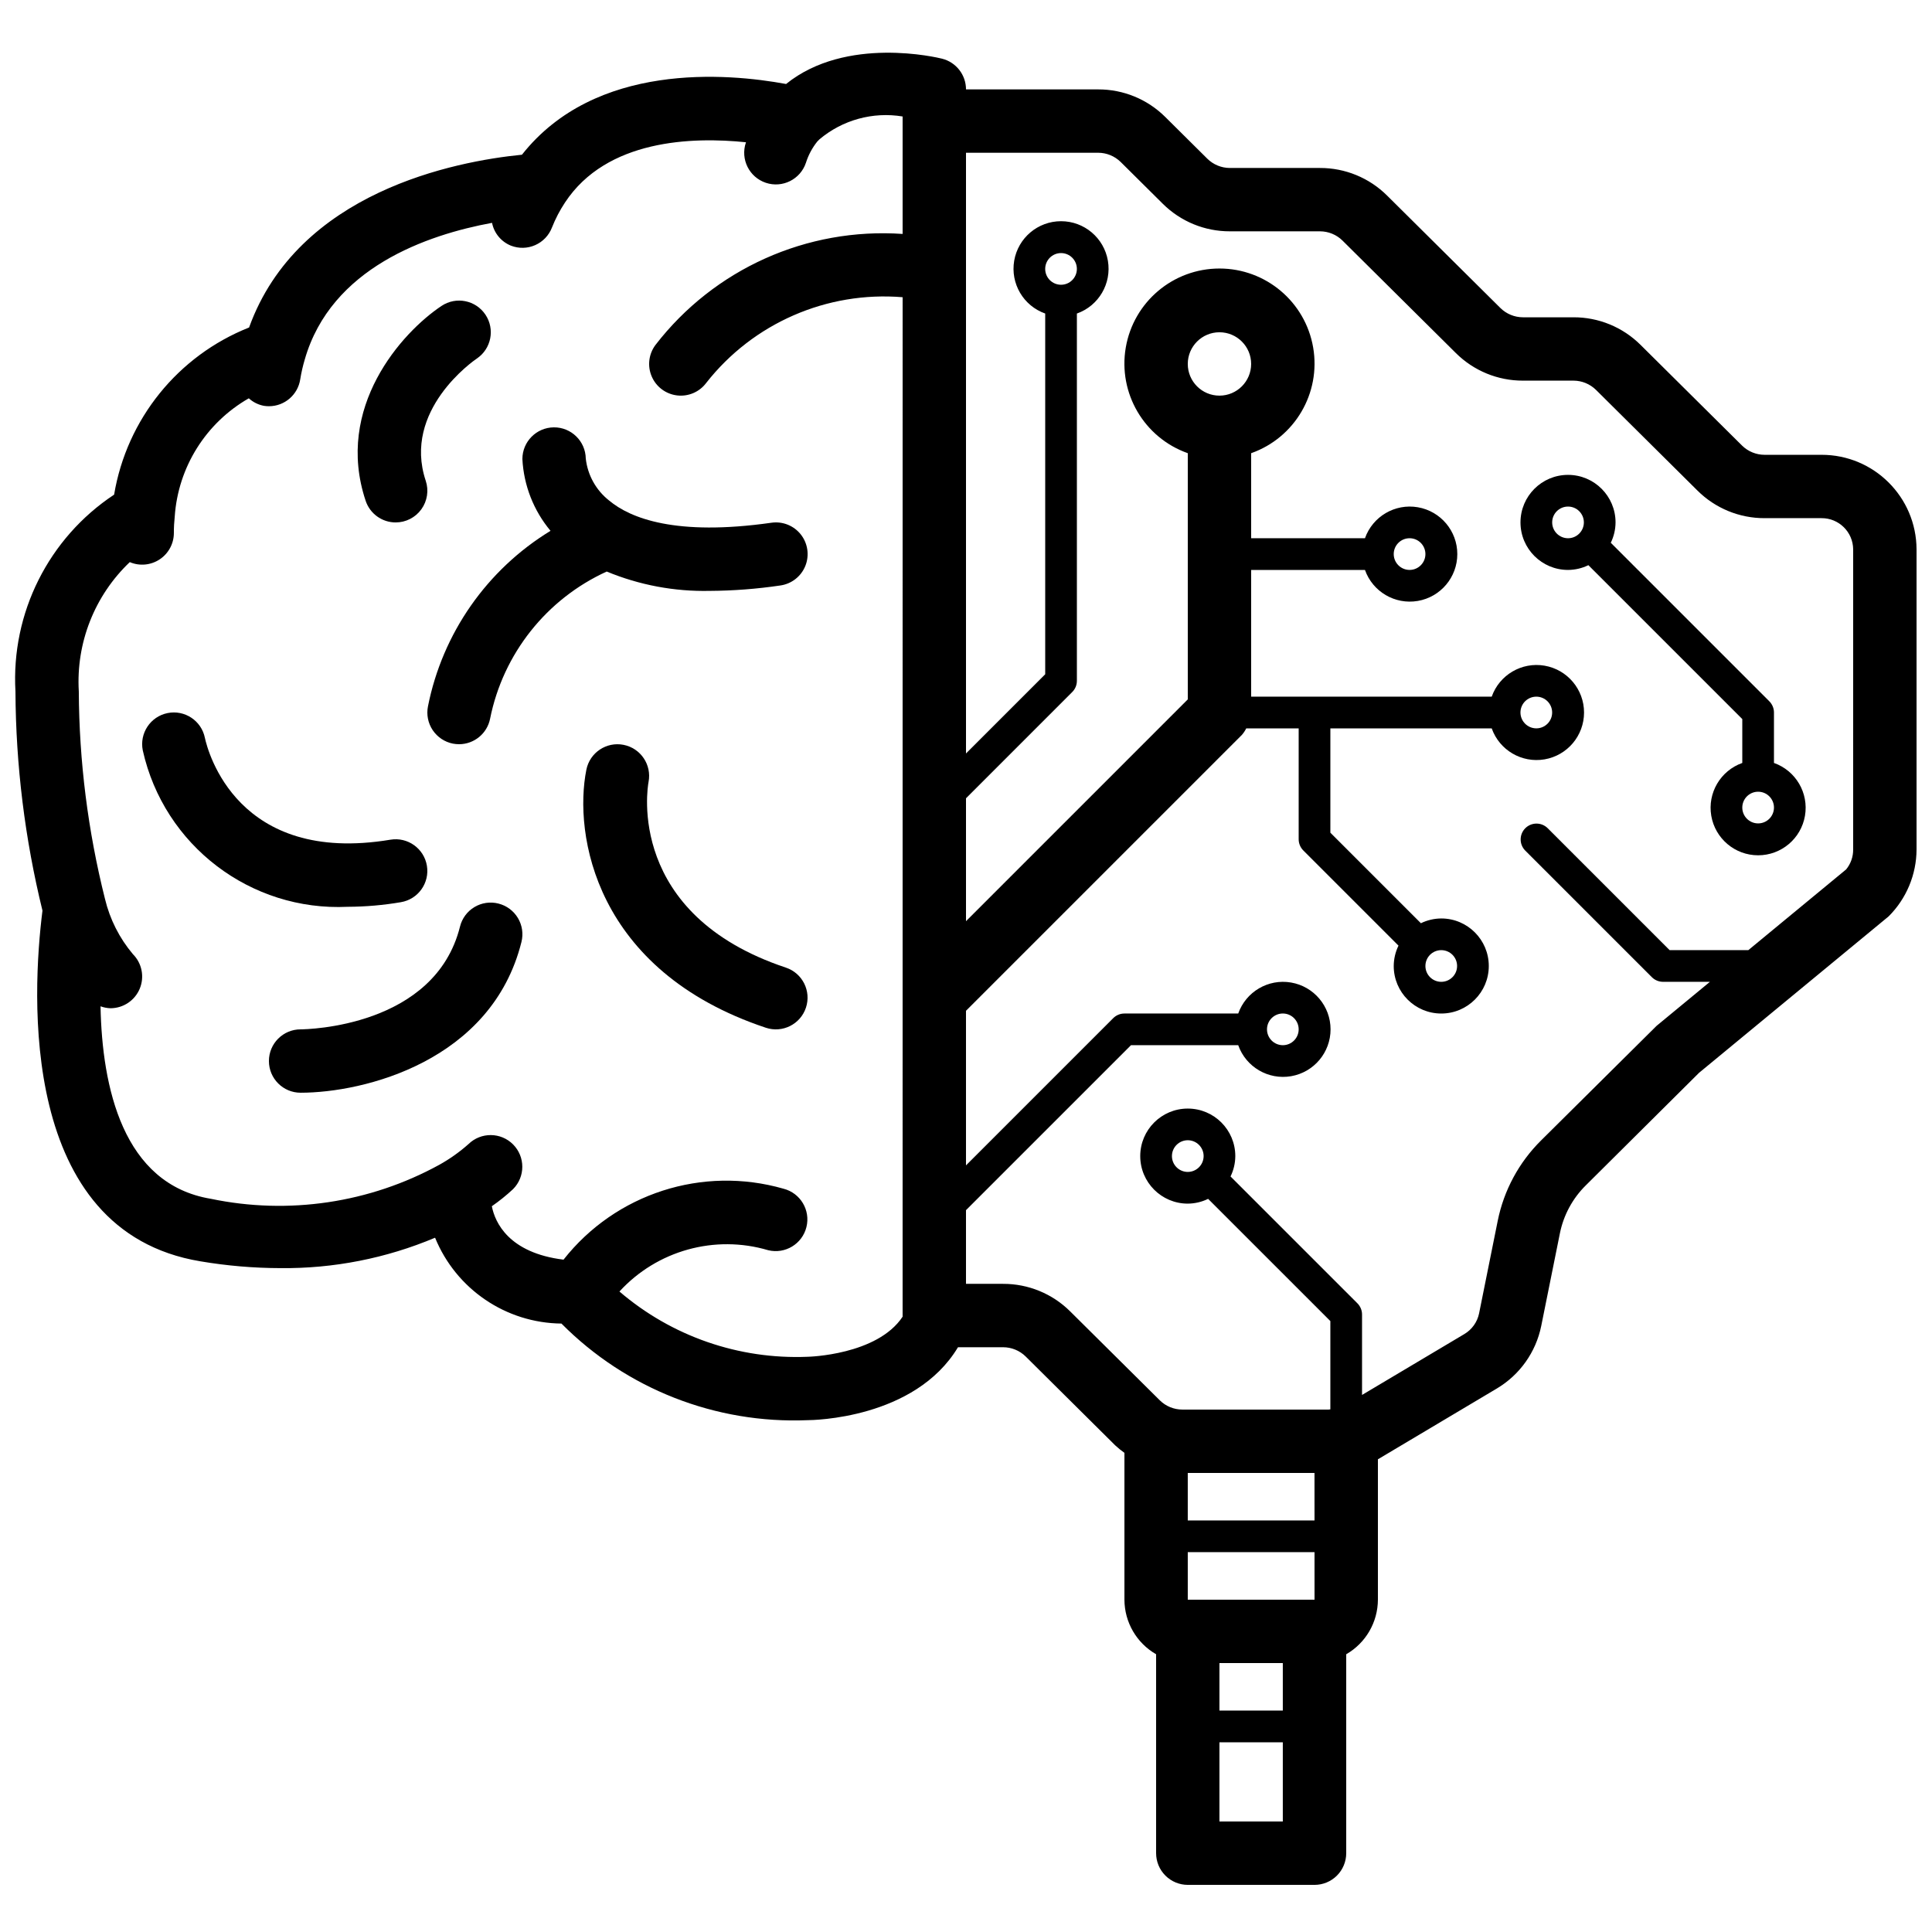 <?xml version="1.0" encoding="UTF-8"?>
<!-- Uploaded to: ICON Repo, www.svgrepo.com, Generator: ICON Repo Mixer Tools -->
<svg width="800px" height="800px" version="1.1" viewBox="144 144 512 512" xmlns="http://www.w3.org/2000/svg">
 <defs>
  <clipPath id="a">
   <path d="m148.09 157h503.81v487h-503.81z"/>
  </clipPath>
 </defs>
 <g clip-path="url(#a)">
  <path d="m626.71 264.53h-15.086c-2.231-0.004-4.371-0.883-5.961-2.445l-26.898-26.688c-4.723-4.703-11.121-7.332-17.785-7.312h-13.383c-2.231-0.004-4.371-0.883-5.961-2.445l-30.043-29.812c-4.723-4.699-11.121-7.332-17.789-7.312h-23.875c-2.231-0.004-4.371-0.879-5.965-2.445l-11.148-11.062c-4.723-4.703-11.125-7.336-17.789-7.316h-35.027c0-3.848-2.617-7.203-6.348-8.141-1.105-0.281-25.402-6.164-41.332 6.707-15.668-2.898-50.562-5.883-70 18.742-17.754 1.758-59.328 9.828-72.312 45.789-18.855 7.484-32.418 24.285-35.766 44.293-17.363 11.5-27.32 31.355-26.148 52.148 0.094 19.578 2.496 39.078 7.16 58.09-2.754 21.902-6.352 84.938 41.844 92.938 7.023 1.191 14.133 1.797 21.254 1.809 14.059 0.141 27.992-2.602 40.949-8.059 5.566 13.637 18.762 22.602 33.488 22.75 17.18 17.316 40.852 26.609 65.227 25.602 1.195 0 28.422-0.285 39.859-19.328h11.965c2.231 0.004 4.371 0.879 5.961 2.441l23.746 23.566c0.77 0.711 1.582 1.375 2.438 1.984v38.914c0.02 5.973 3.219 11.484 8.395 14.457v52.719c0 2.227 0.883 4.363 2.461 5.938 1.574 1.574 3.711 2.461 5.938 2.461h33.586c2.227 0 4.363-0.887 5.938-2.461s2.461-3.711 2.461-5.938v-52.719c5.176-2.973 8.375-8.484 8.395-14.457v-37.207l31.516-18.758c6.082-3.617 10.355-9.637 11.766-16.574l4.945-24.539c0.969-4.828 3.359-9.258 6.863-12.719l30.02-29.836 50.234-41.449c4.719-4.703 7.383-11.086 7.402-17.746v-79.523c-0.051-13.871-11.32-25.078-25.191-25.055zm-243.51 228.41c-6.746 10.199-25.023 10.621-25.188 10.621-18.211 0.75-36.027-5.434-49.855-17.297 9.973-10.879 25.27-15.129 39.422-10.945 4.488 1.09 9.016-1.645 10.133-6.125 1.117-4.481-1.59-9.023-6.062-10.168-21.449-6.168-44.5 1.262-58.309 18.797-14.504-1.785-18.168-9.852-18.996-14.16 1.984-1.379 3.867-2.894 5.637-4.543 3.246-3.273 3.246-8.551 0-11.828-3.246-3.273-8.523-3.316-11.824-0.098-2.371 2.106-4.965 3.945-7.734 5.488-18.473 10.129-39.953 13.32-60.574 9.008-23.324-3.875-28.793-29.637-29.207-51.008 0.848 0.309 1.738 0.484 2.641 0.512 3.394-0.004 6.453-2.051 7.754-5.188 1.297-3.137 0.582-6.746-1.816-9.148-3.582-4.25-6.117-9.273-7.406-14.676-4.512-17.973-6.84-36.426-6.93-54.957-0.762-12.852 4.18-25.387 13.508-34.258 2.594 1.105 5.566 0.832 7.918-0.723 2.352-1.555 3.766-4.184 3.766-7.004-0.004-1.453 0.074-2.906 0.23-4.348 0.887-13.074 8.258-24.836 19.633-31.336 1.133 1.035 2.535 1.727 4.047 2 0.426 0.062 0.855 0.098 1.289 0.098 4.141-0.004 7.66-3.027 8.289-7.121 0.285-1.777 0.684-3.535 1.199-5.258 6.973-24.309 32.434-33.059 49.633-36.219 0.543 2.734 2.426 5.008 5.012 6.047 2.074 0.809 4.387 0.758 6.426-0.145 2.039-0.898 3.637-2.574 4.438-4.652 0.922-2.328 2.078-4.555 3.461-6.641 11.035-16.754 33.742-17.441 47.973-15.961l-0.051 0.113c-1.469 4.398 0.902 9.152 5.301 10.625 4.398 1.469 9.156-0.906 10.625-5.305 0.645-2.039 1.66-3.941 2.992-5.613 0.203-0.191 0.402-0.387 0.59-0.598 6.106-5.148 14.16-7.363 22.039-6.059v31.129c-25.375-1.75-49.949 9.285-65.492 29.418-1.801 2.402-2.184 5.578-1.004 8.336 1.176 2.762 3.734 4.68 6.715 5.039 2.977 0.359 5.922-0.895 7.723-3.297 12.426-15.844 31.988-24.383 52.059-22.727zm109.16 54h-33.59v-12.594h33.586zm0.004 20.992h-33.594v-12.594h33.59zm-8.406 29.391h-16.793v-12.594h16.793zm-16.793 29.387v-20.988h16.793v20.988zm167.94-257.61c0.027 1.934-0.633 3.812-1.859 5.305l-25.922 21.391h-20.859l-32.359-32.359c-1.648-1.59-4.266-1.566-5.887 0.051-1.617 1.621-1.641 4.238-0.051 5.887l33.59 33.586c0.785 0.789 1.852 1.23 2.969 1.23h12.422l-14.137 11.668-30.594 30.352c-5.871 5.805-9.879 13.23-11.508 21.328l-4.941 24.535c-0.473 2.285-1.887 4.269-3.894 5.461l-27.121 16.141v-21.316c0.004-1.113-0.441-2.18-1.227-2.969l-33.59-33.586-0.035-0.023c0.824-1.684 1.258-3.531 1.266-5.406 0-6.957-5.637-12.594-12.594-12.594-6.957 0-12.598 5.637-12.598 12.594 0 6.957 5.641 12.598 12.598 12.598 1.871-0.012 3.719-0.445 5.402-1.27l0.023 0.039 32.359 32.355v23.391c-0.152 0.012-0.297 0.062-0.453 0.062h-38.777c-2.231-0.004-4.371-0.879-5.961-2.445l-23.746-23.562c-4.723-4.703-11.121-7.332-17.785-7.312h-9.84v-19.523l43.723-43.719h28.422c2.047 5.781 7.961 9.25 14.004 8.215 6.047-1.039 10.465-6.281 10.465-12.414 0-6.137-4.418-11.379-10.465-12.414-6.043-1.039-11.957 2.43-14.004 8.215h-30.16c-1.113 0-2.184 0.441-2.969 1.23l-39.016 39.016v-40.969l73.109-73.109c0.461-0.527 0.852-1.113 1.164-1.738h13.891v29.387c0 1.113 0.445 2.184 1.23 2.969l25.191 25.191 0.035 0.023c-0.824 1.684-1.254 3.531-1.266 5.406 0 6.953 5.641 12.594 12.594 12.594 6.957 0 12.598-5.641 12.598-12.594 0-6.957-5.641-12.598-12.598-12.598-1.871 0.012-3.719 0.445-5.402 1.266l-0.023-0.035-23.961-23.961v-27.648h42.758c2.043 5.781 7.957 9.25 14.004 8.215 6.047-1.039 10.465-6.281 10.465-12.414 0-6.133-4.418-11.375-10.465-12.414-6.047-1.039-11.961 2.434-14.004 8.215h-63.75v-33.586h30.16c2.047 5.781 7.961 9.25 14.008 8.215 6.043-1.039 10.465-6.281 10.465-12.414 0-6.133-4.422-11.375-10.465-12.414-6.047-1.039-11.961 2.434-14.008 8.215h-30.16v-22.539c11.566-4.09 18.508-15.918 16.434-28.008-2.074-12.094-12.559-20.934-24.828-20.934s-22.754 8.836-24.832 20.93c-2.074 12.094 4.863 23.922 16.434 28.012v65.246l-58.777 58.777v-32.57l28.156-28.16c0.789-0.785 1.23-1.855 1.23-2.969v-97.336c5.785-2.043 9.254-7.957 8.215-14.004-1.035-6.047-6.277-10.465-12.414-10.465-6.133 0-11.375 4.418-12.414 10.465-1.035 6.047 2.434 11.961 8.219 14.004v95.598l-20.992 20.992v-159.2h35.027c2.231 0.004 4.371 0.883 5.965 2.445l11.152 11.066c4.723 4.703 11.121 7.332 17.785 7.312h23.879c2.231 0.004 4.371 0.879 5.961 2.445l30.043 29.809c4.723 4.703 11.121 7.336 17.785 7.316h13.383c2.231 0.004 4.371 0.879 5.965 2.441l26.895 26.688c4.723 4.703 11.121 7.336 17.785 7.316h15.086c4.602-0.035 8.355 3.664 8.398 8.262zm-176.33 85.473c-2.32 0-4.199-1.879-4.199-4.199 0-2.316 1.879-4.199 4.199-4.199 2.316 0 4.199 1.883 4.199 4.199-0.004 2.316-1.883 4.195-4.199 4.199zm20.992-37.785c0-2.32 1.879-4.199 4.195-4.199 2.32 0 4.199 1.879 4.199 4.199 0 2.316-1.879 4.199-4.199 4.199-2.316-0.004-4.195-1.883-4.195-4.199zm-12.598-167.94c-4.637 0-8.395-3.758-8.395-8.398 0-4.637 3.758-8.395 8.395-8.395 4.641 0 8.398 3.758 8.398 8.395-0.004 4.637-3.762 8.395-8.398 8.398zm58.777 146.95c2.32 0 4.199 1.879 4.199 4.199 0 2.316-1.879 4.195-4.199 4.195-2.316 0-4.195-1.879-4.195-4.195 0-2.32 1.879-4.195 4.195-4.199zm20.992-62.977c0-2.32 1.883-4.199 4.199-4.199 2.32 0 4.199 1.879 4.199 4.199 0 2.32-1.879 4.199-4.199 4.199-2.316-0.004-4.195-1.883-4.199-4.199zm-33.586-41.984c0-2.32 1.879-4.199 4.199-4.199 2.316 0 4.199 1.879 4.199 4.199 0 2.32-1.883 4.199-4.199 4.199-2.316-0.004-4.195-1.883-4.199-4.199zm-88.168-71.375c-2.316 0-4.195-1.879-4.195-4.195 0-2.32 1.879-4.199 4.195-4.199 2.32 0 4.199 1.879 4.199 4.199-0.004 2.316-1.879 4.195-4.199 4.195z"/>
 </g>
 <path d="m248.86 282.45c2.699 0 5.231-1.301 6.809-3.492 1.578-2.188 2.008-5.004 1.152-7.562-6.223-18.672 12.695-31.801 13.523-32.363 3.852-2.582 4.883-7.797 2.301-11.648-2.582-3.856-7.797-4.883-11.648-2.305-10.562 7.043-28.348 26.891-20.098 51.629 1.141 3.43 4.348 5.742 7.961 5.742z"/>
 <path d="m332.1 300.59c6.262-0.035 12.512-0.516 18.703-1.434 2.977-0.422 5.5-2.398 6.621-5.184 1.117-2.789 0.664-5.961-1.191-8.32-1.855-2.363-4.832-3.551-7.805-3.121-25.363 3.609-37.387-1.195-43.004-5.883-3.469-2.731-5.699-6.738-6.188-11.125-0.074-4.613-3.852-8.305-8.465-8.27-4.609 0.039-8.332 3.785-8.332 8.398 0.355 6.984 2.973 13.66 7.457 19.023-16.855 10.281-28.637 27.148-32.48 46.516-0.438 2.184 0.016 4.449 1.25 6.301 1.238 1.852 3.156 3.137 5.34 3.574 0.543 0.105 1.098 0.156 1.648 0.16 4.004-0.008 7.449-2.836 8.227-6.762 3.445-17.207 14.941-31.715 30.906-39 8.648 3.586 17.953 5.332 27.312 5.125z"/>
 <path d="m250.23 383.09c4.574-0.762 7.664-5.086 6.902-9.66-0.762-4.574-5.086-7.664-9.66-6.902-40.613 6.769-48.41-23.461-49.176-26.992-0.918-4.543-5.348-7.481-9.895-6.562-4.543 0.922-7.481 5.352-6.562 9.898 5.625 25.188 28.555 42.676 54.336 41.438 4.707-0.02 9.41-0.426 14.055-1.219z"/>
 <path d="m352.27 400.43c-42.328-14.109-36.688-47.668-36.398-49.211 0.879-4.539-2.082-8.934-6.617-9.828-4.539-0.898-8.945 2.047-9.859 6.578-3.41 17.035 2.148 53.254 47.562 68.395 4.398 1.465 9.156-0.91 10.621-5.312 1.469-4.398-0.91-9.156-5.309-10.621z"/>
 <path d="m276.08 383.45c-2.16-0.547-4.449-0.207-6.359 0.938-1.91 1.148-3.281 3.008-3.816 5.172-6.664 26.652-40.629 27.219-42.246 27.23-4.637 0-8.395 3.762-8.391 8.398 0 4.641 3.762 8.398 8.398 8.395 16.785 0 50.629-8.348 58.523-39.945 0.543-2.16 0.207-4.449-0.941-6.359-1.145-1.91-3.004-3.289-5.168-3.828z"/>
 <path d="m614.12 346.19v-13.367c0-1.113-0.441-2.184-1.23-2.969l-42.016-42.016c0.82-1.684 1.254-3.527 1.262-5.398 0-6.953-5.637-12.594-12.594-12.594-6.957 0-12.598 5.641-12.598 12.594 0 6.957 5.641 12.598 12.598 12.598 1.871-0.012 3.715-0.441 5.394-1.262l40.789 40.785v11.629c-5.785 2.047-9.254 7.961-8.219 14.008 1.039 6.043 6.281 10.465 12.414 10.465 6.137 0 11.379-4.422 12.414-10.465 1.039-6.047-2.43-11.961-8.215-14.008zm-58.777-63.75c0-2.316 1.879-4.195 4.199-4.195 2.316 0 4.199 1.879 4.199 4.195 0 2.32-1.883 4.199-4.199 4.199-2.316-0.004-4.195-1.879-4.199-4.199zm54.578 79.77c-2.316 0-4.195-1.879-4.195-4.195 0-2.32 1.879-4.199 4.195-4.199 2.32 0 4.199 1.879 4.199 4.199-0.004 2.316-1.879 4.195-4.199 4.195z"/>
</svg>